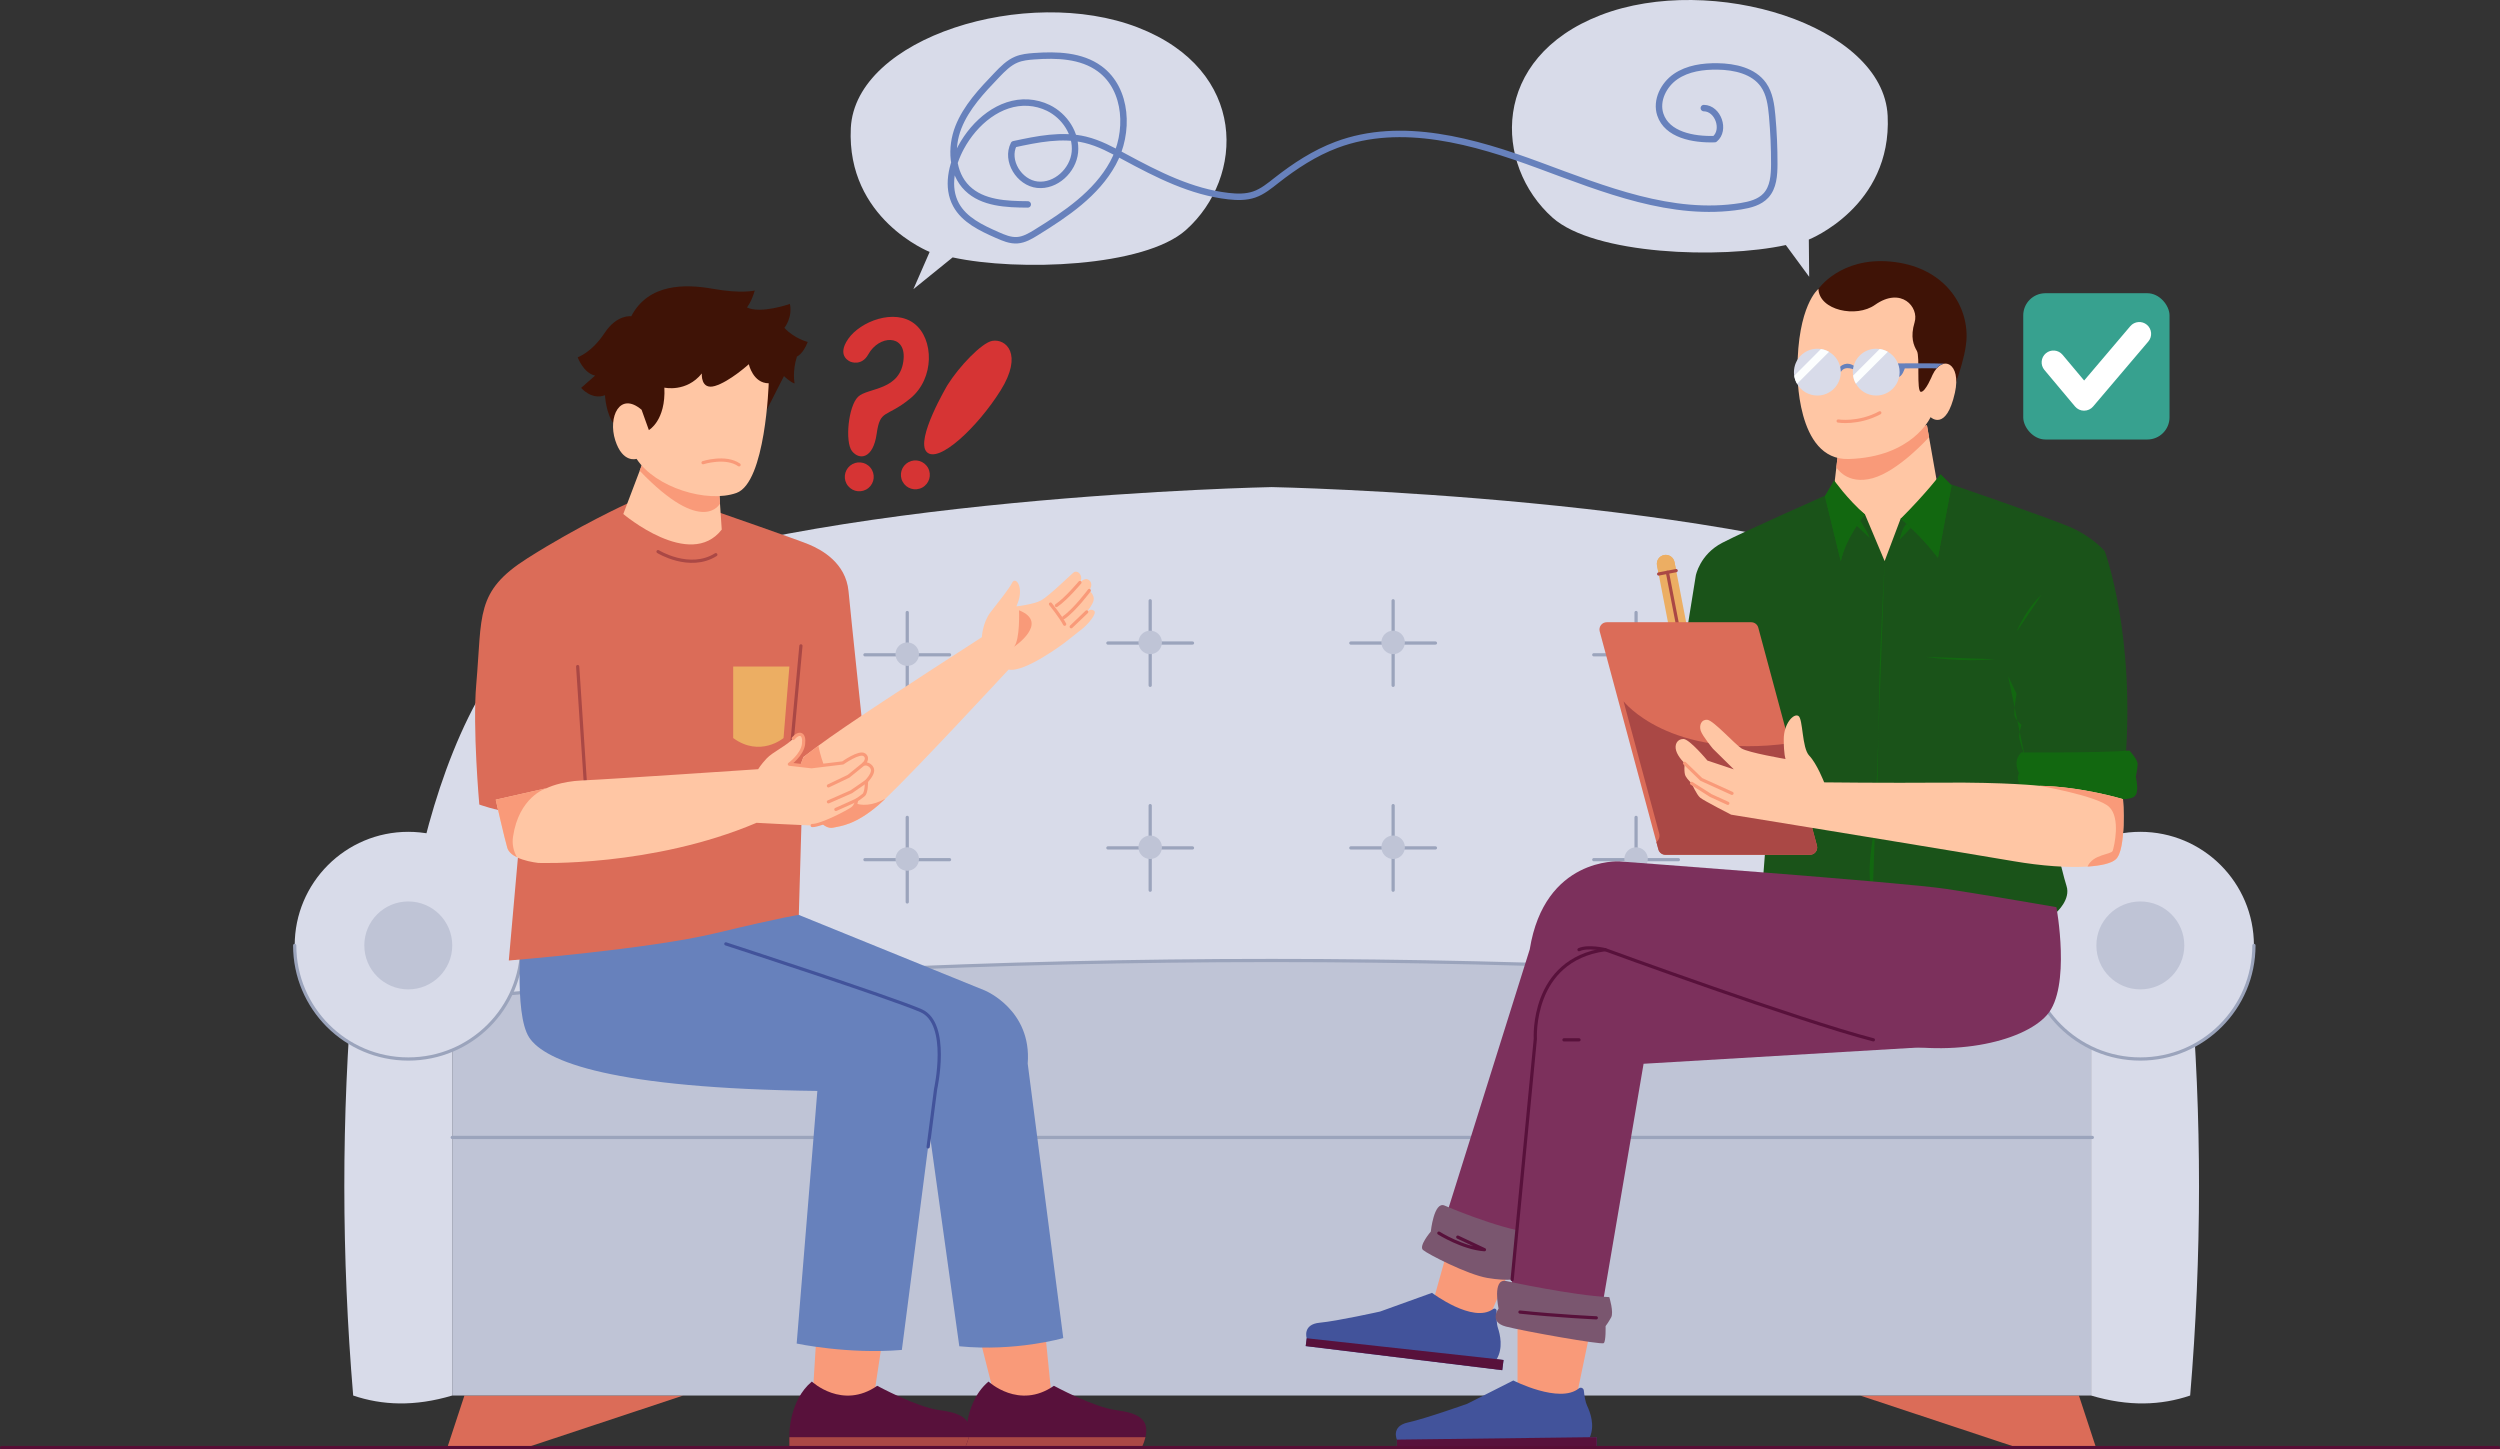 <svg xmlns="http://www.w3.org/2000/svg" id="Layer_2" data-name="Layer 2" viewBox="0 0 3124.68 1811.3"><rect x="0" y="0" width="3124.68" height="1811.3" fill="#333333" stroke="none"/><defs><style>      .cls-1 {        fill: #fff;      }      .cls-2 {        stroke: #42539b;      }      .cls-2, .cls-3, .cls-4, .cls-5, .cls-6, .cls-7, .cls-8 {        fill: none;        stroke-linecap: round;        stroke-linejoin: round;      }      .cls-2, .cls-3, .cls-4, .cls-6, .cls-7, .cls-8 {        stroke-width: 4.04px;      }      .cls-9 {        fill: #6781bc;      }      .cls-10 {        fill: #ffc6a4;      }      .cls-3 {        stroke: #aa4845;      }      .cls-11 {        fill: #37a18f;      }      .cls-4 {        stroke: #f99a79;      }      .cls-5 {        stroke: #6781bc;        stroke-width: 8.07px;      }      .cls-6 {        stroke: #580d35;      }      .cls-12 {        fill: #580d35;      }      .cls-13 {        fill: #126810;      }      .cls-14 {        fill: #3f1306;      }      .cls-15 {        fill: #f99a79;      }      .cls-16 {        fill: #aa4845;      }      .cls-17 {        fill: #fcfefe;      }      .cls-18 {        fill: #42539b;      }      .cls-19 {        fill: #db6c58;      }      .cls-20 {        fill: #7a566f;      }      .cls-21 {        fill: #d63434;      }      .cls-22 {        fill: #1a5319;      }      .cls-23 {        fill: #bfc4d6;      }      .cls-24 {        fill: #ecae63;      }      .cls-25 {        fill: #58113b;      }      .cls-26 {        fill: #7c305c;      }      .cls-7 {        stroke: #9ba4bc;      }      .cls-8 {        stroke: #58113b;      }      .cls-27 {        fill: #d8dbe9;      }    </style></defs><g id="Object"><g><g><path class="cls-27" d="m2681.5,1255.29l-1092.06-25.8-1092.1,25.8s24.14-429.26,238.91-519.85c273.35-115.26,853.19-126.64,853.19-126.64,0,0,579.8,11.38,853.19,126.64,214.73,90.59,238.87,519.85,238.87,519.85Z"></path><polygon class="cls-19" points="580.47 1744.23 559.09 1809.28 657.88 1809.28 853.94 1744.23 580.47 1744.23"></polygon><polygon class="cls-19" points="2598.37 1744.23 2619.74 1809.28 2520.96 1809.28 2324.9 1744.23 2598.37 1744.23"></polygon><path class="cls-23" d="m2613.6,1248.38v495.83H565.24v-495.83c682.79-63.83,1365.57-63.83,2048.36,0Z"></path><path class="cls-27" d="m565.25,1744.23c-47.01,14.03-87.58,12.31-123.82,0-14.6-173.85-14.92-347.86,0-522.06h123.82s0,522.06,0,522.06Z"></path><path class="cls-27" d="m2613.6,1744.23c47.01,14.03,87.58,12.31,123.82,0,14.6-173.85,14.92-347.86,0-522.06h-123.82s0,522.06,0,522.06Z"></path><line class="cls-7" x1="2615.14" y1="1421.65" x2="565.25" y2="1421.65"></line><path class="cls-7" d="m565.24,1248.38c682.79-63.83,1365.57-63.83,2048.36,0"></path><circle class="cls-27" cx="2675.15" cy="1181.65" r="141.97"></circle><circle class="cls-23" cx="2675.15" cy="1181.65" r="54.95"></circle><path class="cls-7" d="m2817.12,1181.65c0,78.41-63.56,141.97-141.97,141.97s-141.97-63.56-141.97-141.97"></path><circle class="cls-27" cx="510.3" cy="1181.65" r="141.97"></circle><circle class="cls-23" cx="510.3" cy="1181.65" r="54.95"></circle><path class="cls-7" d="m652.27,1181.65c0,78.41-63.56,141.97-141.97,141.97s-141.97-63.56-141.97-141.97"></path><g><g><line class="cls-7" x1="1133.94" y1="765.54" x2="1133.94" y2="871.28"></line><line class="cls-7" x1="1186.81" y1="818.41" x2="1081.07" y2="818.41"></line><circle class="cls-23" cx="1133.94" cy="817.62" r="14.69"></circle></g><g><line class="cls-7" x1="1133.94" y1="1021.6" x2="1133.94" y2="1127.34"></line><line class="cls-7" x1="1186.81" y1="1074.47" x2="1081.07" y2="1074.47"></line><circle class="cls-23" cx="1133.94" cy="1073.68" r="14.69"></circle></g><g><line class="cls-7" x1="1437.59" y1="750.85" x2="1437.59" y2="856.59"></line><line class="cls-7" x1="1490.46" y1="803.72" x2="1384.72" y2="803.72"></line><circle class="cls-23" cx="1437.59" cy="802.93" r="14.69"></circle></g><g><line class="cls-7" x1="1437.59" y1="1006.91" x2="1437.59" y2="1112.66"></line><line class="cls-7" x1="1490.46" y1="1059.78" x2="1384.72" y2="1059.78"></line><circle class="cls-23" cx="1437.59" cy="1058.99" r="14.69"></circle></g><g><line class="cls-7" x1="1741.24" y1="750.85" x2="1741.24" y2="856.59"></line><line class="cls-7" x1="1794.11" y1="803.72" x2="1688.37" y2="803.72"></line><circle class="cls-23" cx="1741.24" cy="802.93" r="14.69"></circle></g><g><line class="cls-7" x1="1741.24" y1="1006.91" x2="1741.24" y2="1112.66"></line><line class="cls-7" x1="1794.11" y1="1059.78" x2="1688.37" y2="1059.78"></line><circle class="cls-23" cx="1741.24" cy="1058.99" r="14.69"></circle></g><g><line class="cls-7" x1="2044.89" y1="765.54" x2="2044.89" y2="871.28"></line><line class="cls-7" x1="2097.76" y1="818.41" x2="1992.02" y2="818.41"></line><circle class="cls-23" cx="2044.89" cy="817.62" r="14.69"></circle></g><g><line class="cls-7" x1="2044.89" y1="1021.6" x2="2044.89" y2="1127.34"></line><line class="cls-7" x1="2097.76" y1="1074.47" x2="1992.02" y2="1074.47"></line><circle class="cls-23" cx="2044.89" cy="1073.68" r="14.69"></circle></g></g></g><g><g><polygon class="cls-10" points="2408.42 531.53 2422.1 609.04 2374.26 708.59 2324.07 712.39 2292.91 603.72 2298.23 558.12 2408.42 531.53"></polygon><path class="cls-15" d="m2298.23,558.12l-3.02,25.93s12.9,22.71,45.58,13.59c32.68-9.12,70.26-51.24,70.26-51.24l-2.62-14.87-110.19,26.6Z"></path><path class="cls-14" d="m2272.78,361.12s27.36-39.9,90.05-34.2c62.69,5.7,95.18,49.01,95.18,93.05,0,27.93-19.55,74.39-19.55,74.39l-35.16,8.67s-148.75-93.47-130.52-141.91Z"></path><path class="cls-10" d="m2246.56,463.14s-2.29,112.44,63.83,110.57c80.36-2.28,102.59-52.34,102.59-52.34,0,0,19.42,18.66,30.4-30.49,8.32-37.24-15.96-48.25-28.12-22.04,0,0-8.74,21.47-14.44,20.9-5.7-.57-.95-44.27-4.94-51.1s-8.55-17.1-2.85-35.91c5.7-18.81-16.73-44.89-49.58-21.66-23.37,16.53-69.53,6.84-70.67-19.95,0,0-26.22,20.52-26.22,102.02Z"></path><g><path class="cls-9" d="m2372.18,454.22s33.2-.32,45.74,0l12.55.32s-6.2.7-9.82,5.81c0,0-17.92-.13-28.94,0l-11.02.13s-3.15,10.83-8.51,10.83,0-17.08,0-17.08Z"></path><path class="cls-9" d="m2299.94,458.41s7.79-8.52,19,0v4.28s-13.08-7.17-18.23,2.43c0,0-1.72-1.74-.77-6.71Z"></path><path class="cls-27" d="m2300.73,465.12c0,16.19-13.12,29.27-29.27,29.27-10.86,0-20.35-5.89-25.35-14.69-1.82-3.03-3.03-6.46-3.51-10.09-.28-1.45-.4-2.95-.4-4.48,0-16.15,13.12-29.27,29.27-29.27,1.53,0,2.99.12,4.44.4,3.67.48,7.06,1.74,10.13,3.51,8.8,5.05,14.69,14.53,14.69,25.35Z"></path><path class="cls-27" d="m2374.28,465.12c0,16.19-13.08,29.27-29.27,29.27-10.9,0-20.39-5.93-25.39-14.78-1.78-3.07-2.99-6.5-3.47-10.17-.24-1.41-.36-2.87-.36-4.32,0-16.15,13.08-29.27,29.23-29.27,1.49,0,2.95.12,4.36.36,3.67.52,7.11,1.74,10.17,3.47,8.8,5.09,14.74,14.57,14.74,25.43Z"></path><path class="cls-17" d="m2286.03,439.76l-39.93,39.93c-1.82-3.03-3.03-6.46-3.51-10.09l33.31-33.35c3.67.48,7.06,1.74,10.13,3.51Z"></path><path class="cls-17" d="m2359.55,439.68l-39.93,39.93c-1.78-3.07-2.99-6.5-3.47-10.17l33.23-33.23c3.67.52,7.11,1.74,10.17,3.47Z"></path></g><path class="cls-4" d="m2297.47,526.21s25.08,4.18,52.05-10.26"></path></g><g><g><path class="cls-24" d="m2097.75,798.91l-4.73-4.6-5.03-4.88c-.79-.77-1.33-1.76-1.54-2.84l-15.42-79.83c-1.17-6.04,2.78-11.88,8.83-13.06,3.02-.57,5.99.11,8.34,1.72,2.37,1.6,4.12,4.09,4.72,7.11l2.06,10.66h0s13.37,69.16,13.37,69.16c.2,1.09.08,2.2-.37,3.2l-2.85,6.41-2.7,6.04c-.81,1.86-3.22,2.31-4.67.9Z"></path><path class="cls-24" d="m2094.98,713.19h0s-21.87,4.24-21.87,4.24h-.01s-2.06-10.67-2.06-10.67c-1.17-6.04,2.78-11.88,8.83-13.06,3.02-.57,5.99.11,8.34,1.72,2.37,1.6,4.12,4.09,4.72,7.11l2.06,10.66Z"></path><path class="cls-10" d="m2097.75,798.91l-4.73-4.6-5.03-4.88c-.79-.77-1.33-1.76-1.54-2.84,0,0,3.65-5.22,10.93-2.11,3.43-3.14,7.05-4.21,10.96-2.12.2,1.09.08,2.2-.37,3.2l-2.85,6.41-2.7,6.04c-.81,1.86-3.22,2.31-4.67.9Z"></path><path class="cls-12" d="m2105.12,791.97l-2.69,6.04c-.81,1.85-3.22,2.32-4.67.9l-4.74-4.6c1.4-1.64,3.36-2.82,5.64-3.26s4.55-.07,6.45.93Z"></path><line class="cls-3" x1="2073.1" y1="717.43" x2="2094.97" y2="713.2"></line><path class="cls-3" d="m2086.46,786.58s3.64-5.21,10.94-2.11c3.42-3.14,7.03-4.22,10.94-2.11"></path><line class="cls-3" x1="2097.39" y1="784.47" x2="2084.03" y2="715.31"></line></g><path class="cls-22" d="m2655.99,957.31l-98.1,46.75s19.22,85.99,24.95,103.11c5.69,17.08-12.47,33.06-12.47,33.06,0,0-128.9-27.37-217.23-25.11-88.33,2.3-149.9-12.52-149.9-12.52l9.41-122.44-86.23-5.97-36.78-68.99,29.88-185.69s4.83-26.38,33.09-41.07c28.3-14.74,139.68-63.99,139.68-63.99l38.76,28.62,24.5,58.25,19.94-52.89,63.62-42.91s114.81,39.4,145.62,52.12c30.8,12.72,45.98,31.41,45.98,31.41,0,0,39.12,105.13,25.27,268.26Z"></path><path class="cls-13" d="m2422.1,697.19l17.14-90.75-13.75-13.75s-18.38,24.14-49.99,55.75c0,0,25.37,20.56,46.61,48.75Z"></path><path class="cls-13" d="m2331.04,643.07s-23.73,28.51-30.32,58.25l-19.85-81.41,11.56-19.53s16.11,22.99,38.61,42.68Z"></path><g><path class="cls-13" d="m2509.87,844.99l10.53,22.23s-3.69,21.53-2.55,27.01c1.14,5.48,8.71,11.75,8.71,11.75,0,0-3.01,10.26-3.01,14.25s7.41,26.22,7.41,26.22"></path><path class="cls-13" d="m2520.41,789.71s9.97-26.22,31.06-46.16"></path><path class="cls-13" d="m2406.94,821.05s45.37,6.84,86.4,2.85"></path><path class="cls-13" d="m2355.55,701.32s-5.64,106.05-6.4,143.67c-.76,37.62-3.33,173.64-3.33,173.64,0,0-16.42,76.75-5.02,93.47"></path></g><path class="cls-13" d="m2526.56,940.36s103.75.76,134.91-2.28c0,0,10.26,11.02,10.26,16.72s-2.28,16.15-2.28,16.15c0,0,2.28,9.12,1.71,15.39-.57,6.27-.71,12.01-17.67,12.54-16.96.53-126.93-15.96-126.93-15.96,0,0-7.57-7.98-3.01-16.53,0,0-8.79-15.01,3.01-26.03Z"></path><path class="cls-19" d="m2262.13,1068.37h-180.58c-4.12,0-7.75-2.79-8.8-6.74l-2.46-9.12-70.85-263.3c-1.57-5.81,2.79-11.51,8.8-11.51h180.58c4.12,0,7.75,2.79,8.8,6.74l38.92,144.57,34.4,127.85c1.57,5.81-2.79,11.51-8.8,11.51Z"></path><path class="cls-16" d="m2262.13,1068.37h-180.58c-4.12,0-7.75-2.79-8.8-6.74l-2.46-9.12h0c3.21-2.58,4.6-6.81,3.52-10.78l-44.58-165.19s56.68,73.03,207.3,52.48l34.4,127.85c1.57,5.81-2.79,11.51-8.8,11.51Z"></path><g><path class="cls-10" d="m2644.36,1074.11c-5.65,4.97-18.17,7.91-35.2,9-24.18,1.57-57.33-.69-92.45-6.74-59.83-10.25-254.94-42.15-254.94-42.15l-98.06-15.99s-34.19-17.44-38.76-21.28c-4.52-3.79-10.62-17.84-10.62-17.84,0,0-5.33-4.93-7.59-9.12-2.3-4.16-1.17-15.95-1.17-15.95,0,0-8.36-7.99-10.62-15.87-2.3-7.83,1.53-14.53,9.12-14.53s30,26.97,30,26.97l33.06,11.02-26.2-25.84s-12.92-15.58-15.22-22.41c-2.26-6.86.77-14.45,8.36-13.69,7.63.77,34.19,30.4,42.55,35.73,8.4,5.29,55.11,13.28,55.11,13.28,0,0-2.26-5.33-2.26-24.71s12.15-32.66,18.21-29.23c6.1,3.39,4.2,39.89,13.69,49.78,9.53,9.85,18.61,33.31,18.61,33.31,0,0,77.15.93,147.11.36,80.9-.65,121.92,3.92,121.92,3.92,52.8.97,104.48,16.71,104.48,16.71,0,0,4.56,63.3-9.12,75.25Z"></path><polyline class="cls-4" points="2105.59 954.04 2126.41 974.17 2164.77 991.59"></polyline><polyline class="cls-4" points="2114.33 979.12 2138.27 994.32 2159.55 1004.06"></polyline><path class="cls-15" d="m2644.36,1074.11c-5.65,4.97-18.17,7.91-35.2,9,6.66-15.58,29.71-14.94,31.41-19.66,1.9-5.29,10.25-41.38-4.56-55.06-14.82-13.69-87-26.24-87-26.24,52.8.97,104.48,16.71,104.48,16.71,0,0,4.56,63.3-9.12,75.25Z"></path></g><path class="cls-13" d="m2439.24,606.44l-17.14,90.75c-21.24-28.19-39.16-42.3-39.16-42.3,0,0-4.67,2.59-8.69,19.69"></path><path class="cls-13" d="m2280.88,619.92l19.85,81.41c6.59-29.74,24.43-50.47,24.43-50.47,0,0,9.48,14.61,11.61,21.45"></path></g><g><polygon class="cls-15" points="1816.6 1536.15 1788.12 1637.71 1859.15 1651.1 1899.77 1558.04 1816.6 1536.15"></polygon><path class="cls-18" d="m1789.82,1615.9s51.31,38.73,76.38,20.22c1.84-1.36,4.42-.05,4.34,2.24-.21,6.46-.14,15.93,1.61,21.19,2.83,8.48,6.79,25.24-1.45,39.22l8.52,1.05-1.6,12.74-245.65-30.13,1.23-9.79s-5.61-17.39,16.28-19.42c21.89-2.03,75.5-13.97,75.5-13.97l64.82-23.35Z"></path><path class="cls-26" d="m2032.94,1105.42l-9.3-28.79s-93.04-5.35-111.65,109.93l-103.12,328.59s48.46,21.48,97.31,28.39l126.77-438.12Z"></path><path class="cls-20" d="m1805.37,1506.72s65.52,28.39,106.61,33.76c0,0,1.55,12.66,0,17.65-1.55,4.99-8.92,13.43-8.92,13.43,0,0,1.94,13.81.78,21.1-1.16,7.29-19.86,8.82-44.82,4.6-24.96-4.22-74.59-29.92-80.4-34.91-5.82-4.99,9.69-23.02,9.69-23.02,0,0,3.9-38.05,17.06-32.61Z"></path><path class="cls-8" d="m1798.39,1541.24s29.85,18.8,56.99,20.72l-33.34-15.73"></path><polygon class="cls-15" points="1896.73 1638.7 1896.73 1745.32 1969.54 1750.01 1991 1647.07 1896.73 1638.7"></polygon><path class="cls-26" d="m2423.62,1307.71l-369.36,21.87-51.56,302.59-113.98-19.57,30.24-314.2s-6.98-115.09,111.65-112.79l393.01,122.11Z"></path><path class="cls-20" d="m1882.33,1601.09s84.9,18.41,129.1,20.14c0,0,5.82,18.99,2.33,25.32s-6.98,10.93-6.98,10.93c0,0,.58,18.99-2.33,21.29-2.91,2.3-100.02-14.96-122.12-20.72-22.1-5.75-9.3-22.44-9.3-22.44,0,0-8.11-38.13,9.3-34.53Z"></path><path class="cls-8" d="m1995.14,1647.13s-49.43-2.33-95.37-7.21"></path><path class="cls-26" d="m2570.25,1133.83s18.53,100.12-11.71,134.65c-30.24,34.53-123.57,55.35-217.05,31.18-93.48-24.17-335.27-112.7-335.27-112.7l17.42-110.32s355.22,26.14,409.29,34.44c54.07,8.3,137.32,22.75,137.32,22.75Z"></path><path class="cls-18" d="m1891.44,1725.42s57.83,29.51,81.95,9.88c2.35-1.91,5.87-.35,6.18,2.66.67,6.3,1.9,14.39,4.06,18.91,3.9,8.15,9.97,24.45,3.47,39.46h8.67v12.96h-249.81v-9.95s-7.8-16.73,13.87-21.45c21.67-4.72,73.87-23.27,73.87-23.27l57.75-29.2Z"></path><path class="cls-8" d="m2341.48,1299.66c-93.48-24.17-335.27-112.7-335.27-112.7,0,0-21.26-5.13-32.66,0"></path><path class="cls-8" d="m1890,1599.3l28.96-300.9s-5.98-98.62,87.23-111.45"></path><line class="cls-8" x1="1954.75" y1="1299.66" x2="1973.56" y2="1299.66"></line><polygon class="cls-25" points="1995.77 1796.33 1987.1 1796.33 1745.95 1799.33 1745.95 1809.28 1995.77 1809.28 1995.77 1796.33"></polygon><polygon class="cls-25" points="1879.23 1699.82 1870.7 1698.77 1633.21 1672.64 1631.98 1682.42 1877.63 1712.55 1879.23 1699.82"></polygon></g></g><path class="cls-27" d="m1161.95,314.87s-104.02-41.06-98.55-154.67c5.47-113.61,220.37-179.31,358.61-125.92,138.24,53.38,133.92,187.52,60.22,253.22-52.01,46.37-209.42,52.01-291.54,34.22l-49.05,39.69,20.3-46.54Z"></path><path class="cls-27" d="m2260.79,299.43s104.02-41.06,98.55-154.67c-5.47-113.61-220.37-179.31-358.61-125.92-138.24,53.38-133.92,187.52-60.22,253.22,52.01,46.37,209.42,52.01,291.54,34.22l29.19,39.69-.45-46.54Z"></path><g><path class="cls-21" d="m1158.21,564.84c-14.51-15.33,26.09-83.68,26.09-83.68,14.35-22.92,42.69-52.74,55.81-55.1,17.08-3.05,39.12,16.27,10.41,62.11-28.71,45.84-77.77,91.99-92.31,76.67Z"></path><path class="cls-21" d="m1152.66,609.4c-8.77,4.74-19.73,1.48-24.47-7.29s-1.48-19.73,7.29-24.47c8.8-4.76,19.75-1.49,24.5,7.28,4.74,8.77,1.48,19.73-7.32,24.48Z"></path><path class="cls-21" d="m1085.42,609.94c-7.7,6.33-19.08,5.23-25.41-2.48-6.33-7.7-5.23-19.08,2.48-25.41,7.72-6.35,19.1-5.24,25.44,2.46s5.23,19.08-2.5,25.43Z"></path><path class="cls-21" d="m1063.47,452.29s-18.76-6.29-3.43-28.55c15.33-22.26,58.03-38.33,82.71-19.26,24.67,19.06,25.57,68.54-5.01,93.55-30.58,25-37.57,12.67-42.04,44.28-4.47,31.61-21.85,32.95-30.81,21.53-8.95-11.42-4.67-56.25,7.66-67.96,12.33-11.71,53.84-7.2,56.87-47.65,2.32-31.01-30.9-29.29-44.13-5.35-8.29,15.01-21.81,9.41-21.81,9.41Z"></path></g><g><g><polygon class="cls-15" points="1225.23 1675.08 1239.05 1729.62 1246.96 1751.83 1296.36 1751.83 1313.83 1740.43 1306.54 1667.48 1225.23 1675.08"></polygon><path class="cls-25" d="m1431.67,1796.33c-.93,3.84-2.42,8.15-4.6,12.96h-219.62v-17.2c0-.08,0-6.22,1.57-15.1v-.04c2.58-14.33,9.2-35.69,26.52-50.18,0,0,38.03,35.69,81.71,5.29,0,0,49.01,26.6,77.51,30.4,24.63,3.27,42.67,9.49,36.9,33.87Z"></path><polygon class="cls-15" points="1020.06 1675.08 1016.26 1736.63 1026.14 1751.83 1075.53 1751.83 1093.01 1740.43 1102.89 1675.08 1020.06 1675.08"></polygon><path class="cls-9" d="m998.4,1143.52l232.5,94.44s58.92,24.11,53.6,91.36l44.46,343.1s-59.62,17.2-129.95,10.26l-45.59-327.14-280.41-35.34-9.12-176.68s125.39-11.4,134.5,0Z"></path><path class="cls-9" d="m652.27,1160.66s-10.65,105.59,9.1,135.99c19.76,30.4,104.87,63.83,360.2,66.87l-25.84,315.74s64.21,13.68,131.47,7.98l42.18-326s18.24-82.07-18.24-98.03c-36.48-15.96-243.93-83.47-243.93-83.47l-25.08-32.8-229.86,13.72Z"></path><path class="cls-2" d="m907.21,1179.74s207.46,67.51,243.93,83.47c36.48,15.96,18.24,98.03,18.24,98.03l-9.35,72.25"></path><path class="cls-25" d="m1210.84,1796.33c-.73,3.07-1.86,6.46-3.39,10.13-.36.93-.77,1.86-1.21,2.83h-219.62v-17.2c0-.24.04-41.86,28.1-65.32,0,0,38.03,35.69,81.71,5.29,0,0,49.01,26.6,77.51,30.4,16.11,2.14,29.43,5.53,35.08,14.49v.04c2.99,4.68,3.79,10.94,1.82,19.34Z"></path><path class="cls-16" d="m1431.67,1796.33c-.93,3.84-2.42,8.15-4.6,12.96h-219.62v-2.83c1.53-3.67,2.66-7.06,3.39-10.13h220.83Z"></path><path class="cls-16" d="m1210.84,1796.33c-.73,3.07-1.86,6.46-3.39,10.13-.36.93-.77,1.86-1.21,2.83h-219.62v-12.96h224.22Z"></path></g><g><path class="cls-19" d="m783.99,629.39s-60.58,27.59-124.89,68.44c-65.5,41.61-56.23,70.67-63.83,157.3-4.8,54.76,3.8,150.46,3.8,150.46,0,0,21.28,7.6,37.24,9.12l15.96,1.52-16.34,184.28s173.9-13.83,258.75-34.2c86.69-20.81,103.73-22.8,103.73-22.8l5.7-197.2,73.67-41.76s-13.23-124.19-17.24-165.7c-3.42-35.34-33.63-51.79-49.58-58.38-15.96-6.59-113.99-40.59-113.99-40.59l-112.96-10.51Z"></path><g><line class="cls-3" x1="722.02" y1="833.1" x2="732.05" y2="985.13"></line><line class="cls-3" x1="988.9" y1="938.72" x2="1001.06" y2="807.26"></line><path class="cls-3" d="m822.48,689.47s39.52,24.32,72.19,3.8"></path></g><g><path class="cls-10" d="m1353.47,785.33c-4.84,3.96-23.09,18.21-23.09,18.21,0,0-49.66,37.54-69.8,33.35,0,0-113.48,122.73-153.93,161.36h-.04c-3.27,3.15-6.06,5.73-8.28,7.63-29.63,25.55-48.04,26.6-57,28.58-23.54,5.21-45.58-65.93-45.58-65.93l8.36-22.2s6.62-5.25,18.77-14.29c33.75-25.11,111.55-75.77,204.34-135.65,0,0,.67-18,10.92-31.32,10.29-13.28,23.21-29.23,27.01-36.86,3.79-7.59,13.69,3.43,7.95,22.45l-2.66,7.23s21.48-2.5,30.6-7.35c9.12-4.84,36.49-31.33,40.45-34.76,4-3.39,8.84.57,9.69,4.84.81,3.84-.97,6.74-1.33,7.31.81-.81,5.98-5.97,10.17-3.59,4.56,2.58,5.41,7.71,1.45,13.69,0,0,6.82,5.69,5.41,12.23-1.25,5.57-6.94,12.56-8.64,14.53,1.25-1.25,4.76-4.16,8.84-1.7,5.53,3.31-8.76,18.25-13.6,22.24Z"></path><path class="cls-4" d="m1349.76,728.04s-17.1,20.52-29.35,28.78"></path><path class="cls-4" d="m1361.45,738.01s-17.95,24.22-31.92,33.91"></path><path class="cls-4" d="m1313,754.97s12.82,15.82,17.67,25.22"></path><path class="cls-15" d="m1273.68,762.8s1.42,36.76-6.27,45.59c0,0,45.02-30.21,6.27-45.59Z"></path><path class="cls-15" d="m1106.61,998.25c-3.27,3.15-6.06,5.73-8.28,7.63-29.63,25.55-48.04,26.6-57,28.58-23.54,5.21-45.58-65.93-45.58-65.93l8.36-22.2s6.62-5.25,18.77-14.29c0,0,18.37,102.14,83.73,66.21Z"></path><path class="cls-4" d="m1358.24,764.79s-12.94,12.46-19.39,18.54"></path></g><g><path class="cls-10" d="m1082.95,976.53s.28,13.89-3.43,17.04c-3.71,3.11-9,6.54-9,6.54,0,0-.16,6.54-5.17,10.33-4.97,3.8-39.2,21.68-50.22,21.36-11.02-.28-69.56-3.39-69.56-3.39-130.68,55.47-272.78,50.14-272.78,50.14-7.19-.89-18.05-2.87-26.56-6.98-5.89-2.87-10.62-6.74-12.19-12.03-3.79-12.92-14.45-60.03-14.45-60.03l63.58-14.37s.08-.04.08-.04c0,0,16.51-8.56,45.01-9.69,28.5-1.13,219.33-14.01,219.33-14.01,0,0,3.15-5.41,10.54-13.36,7.43-7.99,25.92-16.55,33.35-25.07,7.43-8.56,14.53-6.58,12.84,7.11-1.74,13.69-17.68,25.07-17.68,25.07l27.65,3.15,39.21-4.74s20.62-14.73,26.88-10.16-.86,11.47-.86,11.47c0,0,1.74-.28,3.71,0s7.71,3.15,7.39,8.56c-.28,5.41-7.67,13.12-7.67,13.12Z"></path><polyline class="cls-4" points="1079.52 954.86 1060.52 970.26 1035.44 982.23"></polyline><polyline class="cls-4" points="1082.94 976.51 1063.94 989.64 1035.44 1002.18"></polyline><line class="cls-4" x1="1070.52" y1="1000.1" x2="1044.75" y2="1011.68"></line><path class="cls-15" d="m641.25,1045.48c-1.49,9.77.61,18.45,4.97,26.08-5.89-2.87-10.62-6.74-12.19-12.03-3.79-12.92-14.45-60.03-14.45-60.03l63.58-14.37c-2.02.61-34.44,11.38-41.9,60.35Z"></path><path class="cls-4" d="m991.47,922.96c7.43-8.56,14.53-6.58,12.84,7.11-1.74,13.69-17.68,25.07-17.68,25.07l27.65,3.15,39.21-4.74s20.62-14.73,26.88-10.16-.86,11.47-.86,11.47c0,0,1.74-.28,3.71,0s7.71,3.15,7.39,8.56c-.28,5.41-7.67,13.12-7.67,13.12,0,0,.28,13.89-3.43,17.04-3.71,3.11-9,6.54-9,6.54,0,0-.16,6.54-5.17,10.33-4.97,3.8-39.2,21.68-50.22,21.36"></path></g><g><path class="cls-14" d="m789,395.32s-17.7-2.9-33.58,21.2c-15.88,24.1-33.4,30.04-33.4,30.04,0,0,7.17,19.85,21.81,22.88l-17.49,15.34s12.95,15.6,29.83,9.2c0,0,.97,24.26,12.63,38.26l47.3,31.99,139.54-46.63,24.2-47.55s8.82,8.42,13.31,9.19c0,0-3.14-14.65,2.92-33.61,0,0,7.56-2.85,13.52-18.27,0,0-16.33-3.8-29.23-17.54,0,0,10.45-12.71,6.94-29.96,0,0-36.57,12.86-53.71,4.38,0,0,5.46-6.33,9.79-21.09,0,0-16.86,4.15-51.93-2.12s-80.93-6.94-102.46,34.27Z"></path><path class="cls-10" d="m803.36,578.3l-24.32,64.15s83.32,70.56,123.04,19.48l-3.32-49.4-95.4-34.22Z"></path><path class="cls-15" d="m803.36,578.3l95.4,34.22,1.14,16.87s-21.12,41.67-100.37-40.98l3.83-10.11Z"></path><path class="cls-10" d="m960.79,479.05s-3.82,124.13-40.35,137.09c-36.53,12.96-101.09-6.52-124.82-42.64,0,0-17.33,5.96-26.64-23.18-9.32-29.14,5.59-61.48,32.93-38.15l9.09,25.39s21.33-11.94,19.38-53.07c0,0,27.5,6.28,46.81-17.71,0,0-1.76,21.04,16.47,15.63,18.23-5.41,42.25-27.19,42.25-27.19,0,0,5.24,23.84,24.88,23.84Z"></path><path class="cls-4" d="m878.71,578.3s28.09-9.01,45.02,2.69"></path></g><path class="cls-24" d="m916.4,833.1h70.22l-7.3,89.37s-29.18,24.62-62.92,0v-89.37Z"></path></g></g><line class="cls-6" x1="2.02" y1="1809.28" x2="3122.66" y2="1809.28"></line><path class="cls-5" d="m1284.55,255.49c-26.77-.14-56.45-1.4-75.6-20.11-19.46-19-21.07-50.85-11.15-76.17s29.19-45.66,48-65.3c7.29-7.61,14.88-15.43,24.62-19.46,6.96-2.88,14.6-3.63,22.12-4.18,28.34-2.07,59.01-1.1,81.92,15.7,35.03,25.68,37.37,80.03,16.5,118.13-20.87,38.09-58.65,63.46-95.59,86.3-7.43,4.59-15.27,9.27-23.98,9.85-8.74.58-17.15-3.03-25.17-6.58-19.79-8.75-40.95-18.72-51.3-37.73-11.97-21.99-5.63-49.69,6.26-71.72,16.89-31.28,48.54-58.11,84.02-55.94,8.63.53,17.16,2.76,24.94,6.53,20.66,10.02,35.59,32.62,33.33,55.47-2.26,22.85-23.96,43.03-46.8,40.61-22.84-2.42-40-30.16-29.55-50.61,29.42-6.33,60.05-12.66,89.32-5.63,17.42,4.18,33.35,12.9,49.11,21.41,41,22.14,83.61,43.9,129.91,49.1,10.75,1.21,21.89,1.46,32.13-2.06,10.44-3.59,19.15-10.82,27.84-17.63,22.97-18.01,47.71-34.22,75.05-44.46,81.26-30.43,171.91-4.49,253.3,25.58,81.4,30.07,166.38,64.85,252.08,51.2,11.43-1.82,23.45-4.9,31.3-13.41,9.41-10.19,10.4-25.37,10.45-39.24.06-20.23-.82-40.46-2.65-60.61-1.22-13.44-3.09-27.46-10.85-38.49-12.31-17.48-35.9-22.7-57.28-23.01-18.28-.27-37.38,2.33-52.47,12.65-15.09,10.33-24.88,30-19.22,47.39,8.29,25.47,41.23,31.72,68,30.82,13.85-11.25,4.26-38.63-13.58-38.78"></path><g><rect class="cls-11" x="2528.79" y="366.49" width="182.83" height="182.83" rx="27.71" ry="27.71"></rect><path class="cls-1" d="m2604.83,513.32h-.05c-4.36-.01-8.48-1.95-11.28-5.29l-38.26-45.64c-5.25-6.26-4.43-15.58,1.83-20.83,6.26-5.25,15.58-4.42,20.83,1.83l27.01,32.21,57.68-67.91c5.29-6.22,14.62-6.98,20.84-1.7,6.22,5.29,6.98,14.62,1.7,20.84l-69.02,81.26c-2.81,3.31-6.93,5.21-11.27,5.21Z"></path></g></g></g></svg>